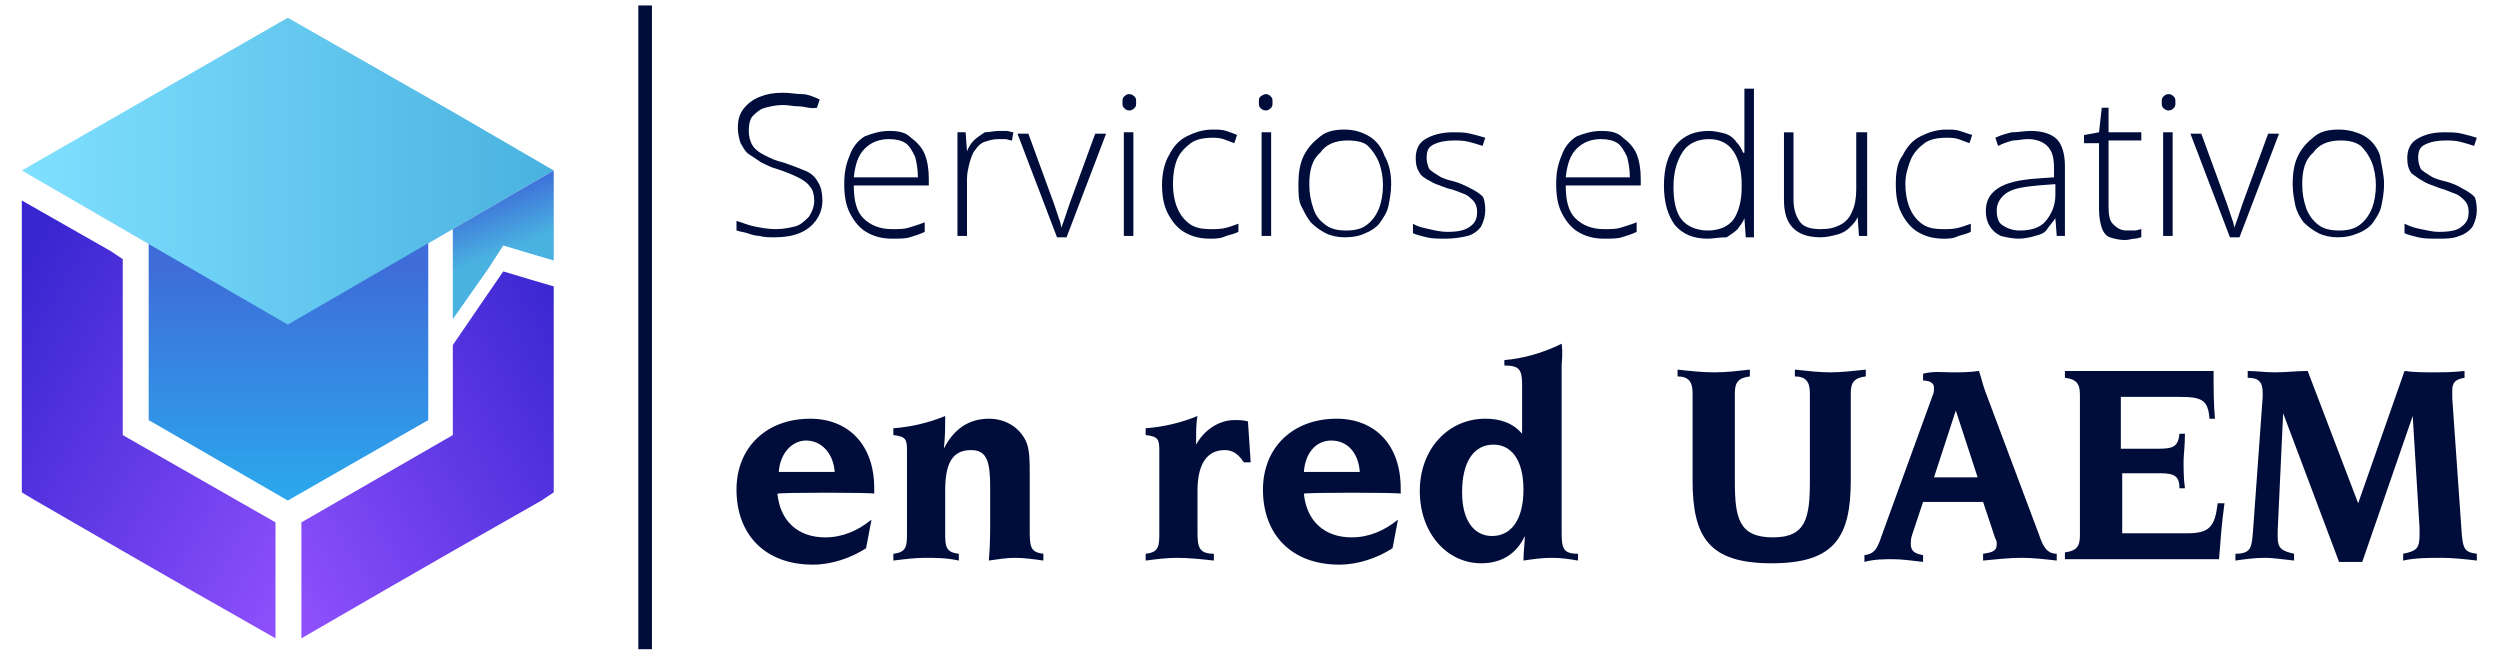 <svg xmlns="http://www.w3.org/2000/svg" xmlns:xlink="http://www.w3.org/1999/xlink" id="Capa_1" x="0px" y="0px" viewBox="0 0 183.3 48.1" style="enable-background:new 0 0 183.3 48.1;" xml:space="preserve"><style type="text/css">	.st0{fill:#000D3B;}	.st1{fill:url(#SVGID_1_);}	.st2{fill:url(#SVGID_00000058563904882866907230000000341255134037207477_);}	.st3{fill:url(#SVGID_00000018944391120746748340000014993898768840502418_);}	.st4{fill:url(#SVGID_00000014627097064089003340000013691945482886177156_);}	.st5{fill:url(#SVGID_00000139254027144587525350000004410042517279330950_);}</style><g id="Capa_1_00000039133763071299414000000013551450853292508839_">	<g>		<g>			<g>				<g>					<g>						<g>							<path class="st0" d="M60.3,14.7c0,0.6-0.2,1.1-0.5,1.5c-0.3,0.4-0.7,0.7-1.2,0.9s-1.1,0.3-1.8,0.3c-0.4,0-0.8,0-1.1-0.1        c-0.3,0-0.6-0.1-0.9-0.2C54.5,17,54.3,17,54,16.9v-0.7c0.4,0.1,0.8,0.3,1.3,0.4s1,0.2,1.6,0.2c0.5,0,1-0.1,1.4-0.2        s0.7-0.4,1-0.7c0.2-0.3,0.4-0.7,0.4-1.2c0-0.4-0.1-0.8-0.3-1c-0.2-0.3-0.5-0.5-0.9-0.7s-0.9-0.4-1.5-0.6        c-0.4-0.1-0.8-0.3-1.2-0.5c-0.3-0.2-0.6-0.4-0.9-0.6s-0.4-0.5-0.6-0.8c-0.1-0.3-0.2-0.7-0.2-1.1c0-0.6,0.1-1,0.4-1.4        c0.3-0.4,0.7-0.7,1.2-0.9c0.5-0.2,1-0.3,1.7-0.3c0.5,0,1,0.1,1.4,0.1s0.9,0.2,1.3,0.4l-0.2,0.6C59.4,8,59,7.8,58.6,7.8        s-0.8-0.1-1.2-0.1c-0.5,0-0.9,0.1-1.3,0.2s-0.7,0.4-0.9,0.6s-0.3,0.6-0.3,1.1c0,0.4,0.1,0.8,0.3,1.1s0.5,0.5,0.9,0.7        s0.8,0.4,1.3,0.5c0.6,0.2,1.1,0.4,1.6,0.6s0.8,0.5,1,0.9C60.2,13.7,60.3,14.2,60.3,14.7z"></path>							<path class="st0" d="M65.2,9.6c0.7,0,1.2,0.1,1.6,0.5c0.4,0.3,0.8,0.7,1,1.2s0.3,1.1,0.3,1.8v0.5h-5.5c0,1.1,0.2,1.9,0.7,2.4        s1.2,0.8,2.1,0.8c0.5,0,0.9,0,1.2-0.1c0.3-0.1,0.7-0.2,1.2-0.4V17c-0.4,0.2-0.8,0.3-1.1,0.4s-0.8,0.1-1.3,0.1        c-0.8,0-1.4-0.2-1.9-0.5s-0.9-0.8-1.2-1.4s-0.4-1.3-0.4-2.1s0.1-1.4,0.4-2.1c0.2-0.6,0.6-1.1,1.1-1.4        C63.9,9.8,64.5,9.6,65.2,9.6z M65.2,10.2c-0.7,0-1.3,0.2-1.8,0.7s-0.7,1.2-0.8,2.1h4.7c0-0.6-0.1-1.1-0.2-1.5        c-0.2-0.4-0.4-0.8-0.7-1C66.1,10.3,65.7,10.2,65.2,10.2z"></path>							<path class="st0" d="M73.2,9.6c0.2,0,0.4,0,0.6,0s0.3,0.1,0.5,0.1l-0.1,0.6c-0.2,0-0.3-0.1-0.5-0.1s-0.3,0-0.5,0        c-0.4,0-0.7,0.1-1,0.2c-0.3,0.1-0.5,0.3-0.7,0.6c-0.2,0.2-0.3,0.6-0.4,0.9c-0.1,0.4-0.2,0.8-0.2,1.2v4.2h-0.7V9.7h0.6        l0.1,1.4l0,0c0.1-0.3,0.3-0.6,0.5-0.8s0.5-0.4,0.8-0.6C72.5,9.7,72.9,9.6,73.2,9.6z"></path>							<path class="st0" d="M77.5,17.4l-2.9-7.6h0.8l1.9,5.2c0.1,0.3,0.2,0.6,0.3,0.9c0.1,0.3,0.2,0.5,0.2,0.8l0,0        c0.1-0.2,0.2-0.5,0.3-0.8s0.2-0.6,0.3-0.9l1.9-5.2h0.8l-2.9,7.6C78.2,17.4,77.5,17.4,77.5,17.4z"></path>							<path class="st0" d="M82.8,6.9c0.2,0,0.3,0.1,0.4,0.2s0.1,0.2,0.1,0.4s0,0.3-0.1,0.4S83,8.1,82.8,8.1c-0.2,0-0.3-0.1-0.4-0.2        c-0.1-0.1-0.1-0.2-0.1-0.4s0-0.3,0.1-0.4C82.5,7,82.6,6.9,82.8,6.9z M83.1,9.7v7.6h-0.7V9.7H83.1z"></path>							<path class="st0" d="M88.7,17.5c-0.8,0-1.4-0.2-1.9-0.5s-0.9-0.8-1.2-1.4c-0.3-0.6-0.4-1.3-0.4-2.1s0.2-1.6,0.5-2.1        c0.3-0.6,0.7-1.1,1.3-1.4c0.6-0.3,1.2-0.5,1.9-0.5c0.4,0,0.7,0,1,0.1s0.6,0.2,0.8,0.3l-0.2,0.6c-0.3-0.1-0.5-0.2-0.8-0.3        s-0.6-0.1-0.8-0.1c-0.6,0-1.2,0.1-1.6,0.4c-0.4,0.3-0.8,0.7-1,1.2S86,12.8,86,13.5c0,0.6,0.1,1.2,0.3,1.7s0.5,0.9,0.9,1.2        s0.9,0.4,1.6,0.4c0.4,0,0.7,0,1.1-0.1s0.6-0.2,0.9-0.3V17c-0.2,0.1-0.5,0.2-0.9,0.3C89.5,17.5,89.1,17.5,88.7,17.5z"></path>							<path class="st0" d="M92.8,6.9c0.2,0,0.3,0.1,0.4,0.2s0.1,0.2,0.1,0.4s0,0.3-0.1,0.4C93.1,8,93,8.1,92.8,8.1S92.5,8,92.4,7.9        c-0.1-0.1-0.1-0.2-0.1-0.4s0-0.3,0.1-0.4C92.5,7,92.7,6.9,92.8,6.9z M93.2,9.7v7.6h-0.7V9.7H93.2z"></path>							<path class="st0" d="M102,13.5c0,0.6-0.1,1.1-0.2,1.6s-0.4,0.9-0.6,1.2s-0.6,0.6-1.1,0.8c-0.4,0.2-0.9,0.3-1.5,0.3        c-0.5,0-1-0.1-1.4-0.3c-0.4-0.2-0.8-0.5-1.1-0.8c-0.3-0.4-0.5-0.8-0.7-1.2s-0.2-1-0.2-1.6c0-0.8,0.1-1.5,0.4-2.1        c0.3-0.6,0.7-1,1.2-1.4s1.1-0.5,1.8-0.5c0.7,0,1.3,0.2,1.8,0.5s0.9,0.8,1.1,1.4C101.9,12.1,102,12.8,102,13.5z M96,13.5        c0,0.7,0.1,1.2,0.3,1.8s0.5,0.9,0.9,1.2s0.9,0.4,1.5,0.4s1.1-0.1,1.5-0.4s0.7-0.7,0.9-1.2c0.2-0.5,0.3-1.1,0.3-1.7        c0-0.6-0.1-1.2-0.3-1.7s-0.5-0.9-0.8-1.2s-0.9-0.4-1.5-0.4c-0.9,0-1.6,0.3-2,0.9C96.2,11.7,96,12.5,96,13.5z"></path>							<path class="st0" d="M108.9,15.4c0,0.4-0.1,0.8-0.3,1.2c-0.2,0.3-0.6,0.6-1,0.7s-1,0.2-1.6,0.2c-0.5,0-1,0-1.4-0.1        s-0.8-0.2-1-0.3v-0.7c0.3,0.2,0.7,0.3,1.2,0.4c0.4,0.1,0.9,0.2,1.3,0.2c0.8,0,1.3-0.1,1.7-0.4s0.5-0.6,0.5-1.1        c0-0.3-0.1-0.6-0.3-0.8c-0.2-0.2-0.4-0.4-0.7-0.5s-0.7-0.3-1.2-0.4c-0.5-0.2-0.9-0.3-1.2-0.5c-0.4-0.2-0.7-0.4-0.8-0.6        c-0.2-0.3-0.3-0.6-0.3-1.1c0-0.6,0.2-1.1,0.7-1.4s1.2-0.5,2-0.5c0.5,0,0.9,0,1.3,0.1s0.8,0.2,1.1,0.3l-0.2,0.6        c-0.3-0.1-0.6-0.2-1-0.3s-0.8-0.1-1.1-0.1c-0.6,0-1.1,0.1-1.5,0.3s-0.5,0.5-0.5,1c0,0.3,0.1,0.6,0.2,0.8        c0.2,0.2,0.4,0.3,0.7,0.5s0.7,0.3,1.1,0.4c0.4,0.1,0.8,0.3,1.2,0.5c0.4,0.2,0.7,0.4,0.9,0.6        C108.8,14.5,108.9,14.9,108.9,15.4z"></path>							<path class="st0" d="M117.4,9.6c0.7,0,1.2,0.1,1.6,0.5c0.4,0.3,0.8,0.7,1,1.2s0.3,1.1,0.3,1.8v0.5h-5.5        c0,1.1,0.2,1.9,0.7,2.4s1.2,0.8,2.1,0.8c0.5,0,0.9,0,1.2-0.1c0.3-0.1,0.7-0.2,1.2-0.4V17c-0.4,0.2-0.8,0.3-1.1,0.4        s-0.8,0.1-1.3,0.1c-0.8,0-1.4-0.2-1.9-0.5s-0.9-0.8-1.2-1.4c-0.3-0.6-0.4-1.3-0.4-2.1s0.1-1.4,0.4-2.1        c0.2-0.6,0.6-1.1,1.1-1.4C116.1,9.8,116.7,9.6,117.4,9.6z M117.4,10.2c-0.7,0-1.3,0.2-1.8,0.7s-0.7,1.2-0.8,2.1h4.7        c0-0.6-0.1-1.1-0.2-1.5c-0.2-0.4-0.4-0.8-0.7-1S117.9,10.2,117.4,10.2z"></path>							<path class="st0" d="M125.2,17.5c-1,0-1.8-0.3-2.4-1c-0.5-0.7-0.8-1.6-0.8-2.9s0.3-2.3,0.9-3s1.4-1,2.4-1        c0.4,0,0.8,0.1,1.2,0.2c0.3,0.1,0.6,0.3,0.8,0.6c0.2,0.2,0.4,0.5,0.5,0.8h0.1c0-0.2,0-0.5,0-0.8s0-0.6,0-0.8V6.5h0.7v10.9        H128l-0.1-1.4l0,0c-0.1,0.3-0.3,0.5-0.5,0.8c-0.2,0.2-0.5,0.4-0.8,0.6C126,17.4,125.6,17.5,125.2,17.5z M125.2,16.9        c0.9,0,1.5-0.3,1.9-0.8c0.4-0.6,0.6-1.4,0.6-2.4v-0.1c0-1.1-0.2-1.9-0.6-2.5s-1-0.9-1.8-0.9s-1.5,0.3-1.9,0.9        c-0.4,0.6-0.7,1.4-0.7,2.6c0,1.1,0.2,1.9,0.6,2.4S124.4,16.9,125.2,16.9z"></path>							<path class="st0" d="M136.9,9.7v7.6h-0.6l-0.1-1.4l0,0c-0.1,0.3-0.3,0.5-0.6,0.8c-0.2,0.2-0.5,0.4-0.9,0.5s-0.8,0.2-1.2,0.2        c-0.6,0-1.1-0.1-1.5-0.3c-0.4-0.2-0.7-0.5-0.9-0.9s-0.3-0.9-0.3-1.5v-5h0.7v4.9c0,0.8,0.2,1.3,0.5,1.7        c0.3,0.4,0.9,0.5,1.5,0.5s1-0.1,1.4-0.3s0.7-0.5,0.9-1c0.2-0.4,0.3-1,0.3-1.6V9.7C136.1,9.7,136.9,9.7,136.9,9.7z"></path>							<path class="st0" d="M142.5,17.5c-0.8,0-1.4-0.2-1.9-0.5s-0.9-0.8-1.2-1.4s-0.4-1.3-0.4-2.1s0.1-1.6,0.5-2.1        c0.3-0.6,0.7-1.1,1.3-1.4s1.2-0.5,1.9-0.5c0.4,0,0.7,0,1,0.1s0.6,0.2,0.9,0.3l-0.2,0.6c-0.3-0.1-0.5-0.2-0.8-0.3        s-0.6-0.1-0.9-0.1c-0.6,0-1.2,0.1-1.6,0.4c-0.4,0.3-0.8,0.7-1,1.2s-0.4,1.1-0.4,1.8c0,0.6,0.1,1.2,0.3,1.7s0.5,0.9,0.9,1.2        s0.9,0.4,1.6,0.4c0.4,0,0.7,0,1.1-0.1s0.6-0.2,0.9-0.3V17c-0.2,0.1-0.5,0.2-0.9,0.3C143.2,17.5,142.9,17.5,142.5,17.5z"></path>							<path class="st0" d="M148.9,9.6c0.8,0,1.5,0.2,1.9,0.6s0.6,1.1,0.6,2v5.1h-0.6l-0.1-1.3l0,0c-0.2,0.3-0.4,0.5-0.6,0.8        s-0.5,0.4-0.9,0.5c-0.3,0.1-0.8,0.2-1.2,0.2s-0.9-0.1-1.3-0.2c-0.4-0.2-0.6-0.4-0.8-0.7s-0.3-0.7-0.3-1.1        c0-0.8,0.3-1.3,0.9-1.7s1.5-0.6,2.7-0.7l1.4-0.1v-0.6c0-0.8-0.1-1.3-0.5-1.7c-0.3-0.3-0.8-0.5-1.4-0.5        c-0.4,0-0.8,0.1-1.1,0.1c-0.4,0.1-0.7,0.2-1.1,0.4l-0.2-0.6c0.4-0.2,0.8-0.3,1.2-0.4C148,9.7,148.4,9.6,148.9,9.6z         M150.7,13.5l-1.3,0.1c-1,0.1-1.7,0.2-2.2,0.5s-0.8,0.8-0.8,1.3s0.1,0.9,0.4,1.1s0.7,0.4,1.3,0.4c0.8,0,1.5-0.2,1.9-0.7        s0.7-1.1,0.7-1.9L150.7,13.5L150.7,13.5z"></path>							<path class="st0" d="M155.9,16.9c0.2,0,0.4,0,0.6,0c0.2,0,0.4-0.1,0.5-0.1v0.6c-0.1,0-0.3,0.1-0.5,0.1s-0.4,0.1-0.7,0.1        c-0.4,0-0.8-0.1-1.1-0.2s-0.5-0.4-0.6-0.7s-0.2-0.8-0.2-1.3v-4.9h-1.1V9.9l1.1-0.2l0.2-1.8h0.5v1.8h2.4v0.6h-2.4v4.9        c0,0.6,0.1,1,0.3,1.2S155.4,16.9,155.9,16.9z"></path>							<path class="st0" d="M159,6.9c0.2,0,0.3,0.1,0.4,0.2s0.1,0.2,0.1,0.4s0,0.3-0.1,0.4s-0.2,0.2-0.4,0.2s-0.3-0.1-0.4-0.2        c-0.1-0.1-0.1-0.2-0.1-0.4s0-0.3,0.1-0.4C158.7,7,158.8,6.9,159,6.9z M159.3,9.7v7.6h-0.7V9.7H159.3z"></path>							<path class="st0" d="M163.5,17.4l-2.9-7.6h0.8l1.9,5.2c0.1,0.3,0.2,0.6,0.3,0.9c0.1,0.3,0.2,0.5,0.2,0.8l0,0        c0.1-0.2,0.2-0.5,0.3-0.8s0.2-0.6,0.3-0.9l1.9-5.2h0.8l-2.9,7.6C164.3,17.4,163.5,17.4,163.5,17.4z"></path>							<path class="st0" d="M174.8,13.5c0,0.6-0.1,1.1-0.2,1.6c-0.1,0.5-0.4,0.9-0.6,1.2s-0.6,0.6-1.1,0.8s-0.9,0.3-1.5,0.3        c-0.5,0-1-0.1-1.4-0.3c-0.4-0.2-0.8-0.5-1.1-0.8c-0.3-0.4-0.5-0.8-0.6-1.2c-0.1-0.5-0.2-1-0.2-1.6c0-0.8,0.1-1.5,0.4-2.1        s0.7-1,1.2-1.4s1.1-0.5,1.8-0.5s1.4,0.2,1.9,0.5s0.9,0.8,1.1,1.4C174.6,12.1,174.8,12.8,174.8,13.5z M168.8,13.5        c0,0.7,0.1,1.2,0.3,1.8c0.2,0.5,0.5,0.9,0.9,1.2s0.9,0.4,1.5,0.4s1.1-0.1,1.5-0.4s0.7-0.7,0.9-1.2s0.3-1.1,0.3-1.7        c0-0.6-0.1-1.2-0.3-1.7s-0.5-0.9-0.8-1.2c-0.4-0.3-0.9-0.4-1.5-0.4c-0.9,0-1.6,0.3-2,0.9C169,11.7,168.8,12.5,168.8,13.5z"></path>							<path class="st0" d="M181.6,15.4c0,0.4-0.1,0.8-0.3,1.2c-0.2,0.3-0.6,0.6-1,0.7c-0.4,0.2-1,0.2-1.6,0.2c-0.5,0-1,0-1.4-0.1        s-0.8-0.2-1-0.3v-0.7c0.4,0.2,0.7,0.3,1.2,0.4s0.9,0.2,1.3,0.2c0.8,0,1.4-0.1,1.7-0.4c0.4-0.3,0.5-0.6,0.5-1.1        c0-0.3-0.1-0.6-0.3-0.8s-0.4-0.4-0.7-0.5s-0.7-0.3-1.1-0.4c-0.5-0.2-0.9-0.3-1.2-0.5c-0.4-0.2-0.6-0.4-0.9-0.6        c-0.2-0.3-0.3-0.6-0.3-1.1c0-0.6,0.2-1.1,0.7-1.4s1.1-0.5,2-0.5c0.5,0,0.9,0,1.3,0.1c0.4,0.1,0.8,0.2,1.1,0.3l-0.2,0.6        c-0.3-0.1-0.6-0.2-1-0.3s-0.8-0.1-1.1-0.1c-0.6,0-1.1,0.1-1.5,0.3s-0.5,0.5-0.5,1c0,0.3,0.1,0.6,0.2,0.8        c0.2,0.2,0.4,0.3,0.7,0.5s0.7,0.3,1.1,0.4c0.4,0.1,0.9,0.3,1.2,0.5c0.4,0.2,0.7,0.4,0.9,0.6        C181.5,14.5,181.6,14.9,181.6,15.4z"></path>						</g>					</g>					<g>						<g>							<path class="st0" d="M57,36.2c0.2,2,1.5,3.2,3.5,3.2c1.3,0,2.4-0.5,3.4-1.3l-0.4,2.1c-1.1,0.7-2.5,1.2-3.9,1.2        c-3.5,0-5.6-2.2-5.6-5.5c0-3.1,2.2-5.2,5.4-5.2c2.8,0,4.7,1.9,4.7,5.1c0,0.1,0,0.2,0,0.4C64.2,36.1,57,36.1,57,36.2z         M59.1,32.3c-1,0-1.9,0.9-2,2.3h4.1C61.1,33.2,60.2,32.3,59.1,32.3z"></path>							<path class="st0" d="M69.2,32.9c0.7-1.4,1.8-2.2,3.3-2.2c1.2,0,2.2,0.6,2.7,1.6c0.3,0.6,0.3,1.5,0.3,2.5c0,0.1,0,0.3,0,0.4v2        c0,0.4,0,0.8,0,1.1c0,0.2,0,0.3,0,0.5c0,1.2,0,1.7,1,1.8v0.5c-0.7-0.1-1.4-0.2-2.1-0.2c-0.6,0-1.2,0.1-1.9,0.2        c0.1-1.1,0.1-2.1,0.1-3v-2.3c0-1.9-0.2-2.8-1.4-2.8c-1.4,0-1.9,1-1.9,3v3c0,1,0,1.5,1,1.6v0.5c-0.9-0.2-1.7-0.2-2.5-0.2        c-0.7,0-1.5,0.1-2.3,0.2v-0.5c1-0.1,1-0.6,1-1.6v-6c0-0.8-0.1-1-1-1.1v-0.5c1.3-0.1,2.6-0.4,3.8-0.9        C69.3,31.3,69.3,32.1,69.2,32.9z"></path>							<path class="st0" d="M84,40.6c1-0.1,1-0.6,1-1.6v-6c0-0.8-0.1-1-1-1.1v-0.5c1.3-0.1,2.6-0.4,3.8-0.9        c-0.1,0.5-0.1,1.1-0.1,1.7c0,0.1,0,0.2,0,0.4c0.6-1.1,1.7-1.8,2.8-1.8c0.3,0,0.7,0,1,0.1l0.2,3h-0.5        c-0.4-0.6-0.8-0.9-1.4-0.9c-1.3,0-2,1-2,3v3c0,1.1,0.1,1.6,1.2,1.6v0.5c-0.9-0.1-1.8-0.2-2.7-0.2c-0.8,0-1.5,0.1-2.3,0.2        V40.6L84,40.6z"></path>							<path class="st0" d="M95.6,36.2c0.2,2,1.5,3.2,3.5,3.2c1.3,0,2.4-0.5,3.4-1.3l-0.4,2.1c-1.1,0.7-2.5,1.2-3.9,1.2        c-3.5,0-5.6-2.2-5.6-5.5c0-3.1,2.2-5.2,5.4-5.2c2.8,0,4.7,1.9,4.7,5.1c0,0.1,0,0.2,0,0.4C102.7,36.1,95.6,36.1,95.6,36.2z         M97.6,32.3c-1.1,0-1.9,0.9-2,2.3h4.1C99.6,33.2,98.8,32.3,97.6,32.3z"></path>							<path class="st0" d="M114.5,26.8V39c0,1.2,0.1,1.6,1.2,1.6v0.5c-0.6-0.1-1.2-0.2-1.9-0.2c-0.8,0-1.4,0.1-2.1,0.2        c0-0.7,0.1-1.3,0.1-1.8c-0.6,1.3-1.7,2-3.2,2c-2.5,0-4.5-2.2-4.5-5.3s2.1-5.3,4.8-5.3c1.1,0,2,0.3,2.7,1.1v-3.6        c0-1.1-0.2-1.4-1.3-1.4v-0.4c1.3-0.1,2.8-0.5,4.2-1.2C114.6,26,114.5,26.5,114.5,26.8z M107.2,36.1c0,2.1,0.9,3.2,2.2,3.2        c1.4,0,2.3-1.2,2.3-3.4s-0.9-3.3-2.2-3.3C108.1,32.6,107.2,33.8,107.2,36.1z"></path>							<path class="st0" d="M125.7,27.3c0.9,0,1.7-0.1,2.6-0.2v0.5c-0.8,0.1-1.1,0.4-1.1,1.2v6.5c0,2.7,0.3,4.1,2.8,4.1        c2.4,0,2.7-1.4,2.7-4.1v-6.5c0-0.8-0.3-1.2-1.1-1.2v-0.5c0.9,0.1,1.8,0.2,2.6,0.2s1.7-0.1,2.6-0.2v0.5        c-0.8,0.1-1.1,0.4-1.1,1.2v6.4c0,4.2-1.2,6.1-5.8,6.1c-4.6,0-5.8-1.9-5.8-6.1v-6.4c0-0.8-0.3-1.2-1.1-1.2v-0.5        C123.9,27.2,124.8,27.3,125.7,27.3z"></path>							<path class="st0" d="M143.1,27.3c0.6,0,1.3,0,2-0.1c0.2,0.6,0.3,1.1,0.5,1.6l3.9,10.4c0.3,0.9,0.6,1.4,1.3,1.4v0.5        c-0.9-0.1-1.7-0.2-2.6-0.2c-0.8,0-1.8,0.1-2.8,0.2v-0.5c0.7-0.1,1-0.2,1-0.7c0-0.1,0-0.3-0.1-0.4l-0.9-2.7H141l-0.8,2.4        c-0.1,0.3-0.1,0.5-0.1,0.7c0,0.5,0.3,0.7,0.9,0.8v0.5c-0.8-0.1-1.6-0.2-2.2-0.2s-1.4,0-2.1,0.2v-0.5c0.9-0.1,1-0.7,1.4-1.8        l3.6-9.9c0.1-0.2,0.1-0.4,0.1-0.6c0-0.3-0.3-0.5-0.8-0.5v-0.5C141.8,27.2,142.4,27.3,143.1,27.3z M141.8,35h3.2l-1.6-4.9        L141.8,35z"></path>							<path class="st0" d="M162.3,27.2c0,1.2,0,2.4,0.1,3.5H162c-0.1-1.4-0.6-1.6-2.2-1.6h-4.3v3.8h2.8c1.1,0,1.4-0.2,1.5-1.1h0.4        c0,0.9-0.1,1.6-0.1,2c0,0.6,0,1.3,0.1,2h-0.4c0-0.9-0.4-1.1-1.4-1.1h-2.8v4.4h4.8c1.6,0,2-0.5,2.2-2.2h0.5        c-0.2,1.4-0.3,2.8-0.4,4.1h-11.3v-0.5c0.8-0.1,1.1-0.4,1.1-1.2V28.9c0-0.8-0.3-1.1-1.1-1.2v-0.5        C151.3,27.2,162.3,27.2,162.3,27.2z"></path>							<path class="st0" d="M166.8,27.3c0.8,0,1.6-0.1,2.4-0.1l3.7,9.7l3.4-9.7c0.7,0.1,1.5,0.1,2.3,0.1c0.4,0,1.2,0,2.1-0.1v0.5        c-0.6,0.1-0.9,0.3-0.9,0.9c0,0.1,0,0.3,0,0.6l0.7,10c0.1,1,0.2,1.3,1.1,1.4v0.5c-0.9-0.1-1.7-0.2-2.6-0.2        c-0.9,0-1.9,0-2.8,0.2v-0.5c1-0.2,1.2-0.4,1.2-1.4c0-0.1,0-0.3,0-0.5l-0.5-8.2l-3.7,10.7h-1.7l-4.1-10.9l-0.4,8.6        c0,0,0,0.2,0,0.5c0,0.8,0.3,1,1.2,1.2v0.5c-0.9-0.1-1.6-0.2-2.1-0.2c-0.8,0-1.5,0.1-2.2,0.2v-0.5c1.2,0,1.2-0.5,1.3-1.8        l0.7-9.7c0-0.1,0-0.2,0-0.3c0-0.8-0.3-1.1-1.1-1.1v-0.5C165.4,27.2,166.1,27.3,166.8,27.3z"></path>						</g>					</g>				</g>				<rect x="46.8" y="0.4" class="st0" width="1" height="47.2"></rect>			</g>		</g>		<g>							<linearGradient id="SVGID_1_" gradientUnits="userSpaceOnUse" x1="21.15" y1="611.541" x2="21.15" y2="581.654" gradientTransform="matrix(1 0 0 1 0 -562)">				<stop offset="0.368" style="stop-color:#29AFEF"></stop>				<stop offset="1" style="stop-color:#3E6DD9"></stop>			</linearGradient>			<polygon class="st1" points="21.1,9.7 10.9,15.6 10.9,19 10.9,27.4 10.9,30.8 21.1,36.7 31.4,30.8 31.4,27.4 31.4,19 31.4,15.6        "></polygon>							<linearGradient id="SVGID_00000062902796083641300860000006186081365404136081_" gradientUnits="userSpaceOnUse" x1="17.309" y1="602.203" x2="43.913" y2="587.248" gradientTransform="matrix(1 0 0 1 0 -562)">				<stop offset="0" style="stop-color:#9352FF"></stop>				<stop offset="1" style="stop-color:#3826D0"></stop>			</linearGradient>			<polygon style="fill:url(#SVGID_00000062902796083641300860000006186081365404136081_);" points="40.6,21 40.6,36.1 39.7,36.7     33.2,40.4 28.5,43.1 22.1,46.8 22.1,38.3 33.2,31.9 33.2,25.3 35.8,21.5 36.9,19.9 38.9,20.5    "></polygon>							<linearGradient id="SVGID_00000145757678834536647160000016597536666922309509_" gradientUnits="userSpaceOnUse" x1="25.94" y1="601.471" x2="-0.979" y2="585.886" gradientTransform="matrix(1 0 0 1 0 -562)">				<stop offset="0" style="stop-color:#9352FF"></stop>				<stop offset="1" style="stop-color:#3826D0"></stop>			</linearGradient>			<polygon style="fill:url(#SVGID_00000145757678834536647160000016597536666922309509_);" points="20.2,38.3 20.2,46.8 13.7,43.1     9,40.4 2.6,36.7 1.6,36.1 1.6,14.7 8.1,18.4 9,19 9,31.9    "></polygon>							<linearGradient id="SVGID_00000017515623244603319710000009053048452364175020_" gradientUnits="userSpaceOnUse" x1="1.6" y1="574.55" x2="40.6" y2="574.55" gradientTransform="matrix(1 0 0 1 0 -562)">				<stop offset="0" style="stop-color:#80E0FF"></stop>				<stop offset="1" style="stop-color:#4AB2E0"></stop>			</linearGradient>			<polygon style="fill:url(#SVGID_00000017515623244603319710000009053048452364175020_);" points="40.6,12.5 21.1,23.8 1.6,12.5     21.1,1.3 33.2,8.2    "></polygon>							<linearGradient id="SVGID_00000135649153624040062070000011653611455413315763_" gradientUnits="userSpaceOnUse" x1="29.603" y1="576.943" x2="31.76" y2="582.489" gradientTransform="matrix(1 0 0 1 0 -562)">				<stop offset="0.256" style="stop-color:#3E6DD9"></stop>				<stop offset="1" style="stop-color:#4AB2E0"></stop>			</linearGradient>			<polygon style="fill:url(#SVGID_00000135649153624040062070000011653611455413315763_);" points="40.6,12.5 40.6,19.1 38.9,18.6     36.9,18 35.8,19.7 33.2,23.4 33.2,16.8 21.1,23.8 21.1,23.8    "></polygon>		</g>	</g></g><g id="Capa_2_00000024704703057197307460000017479402021723003570_"></g></svg>